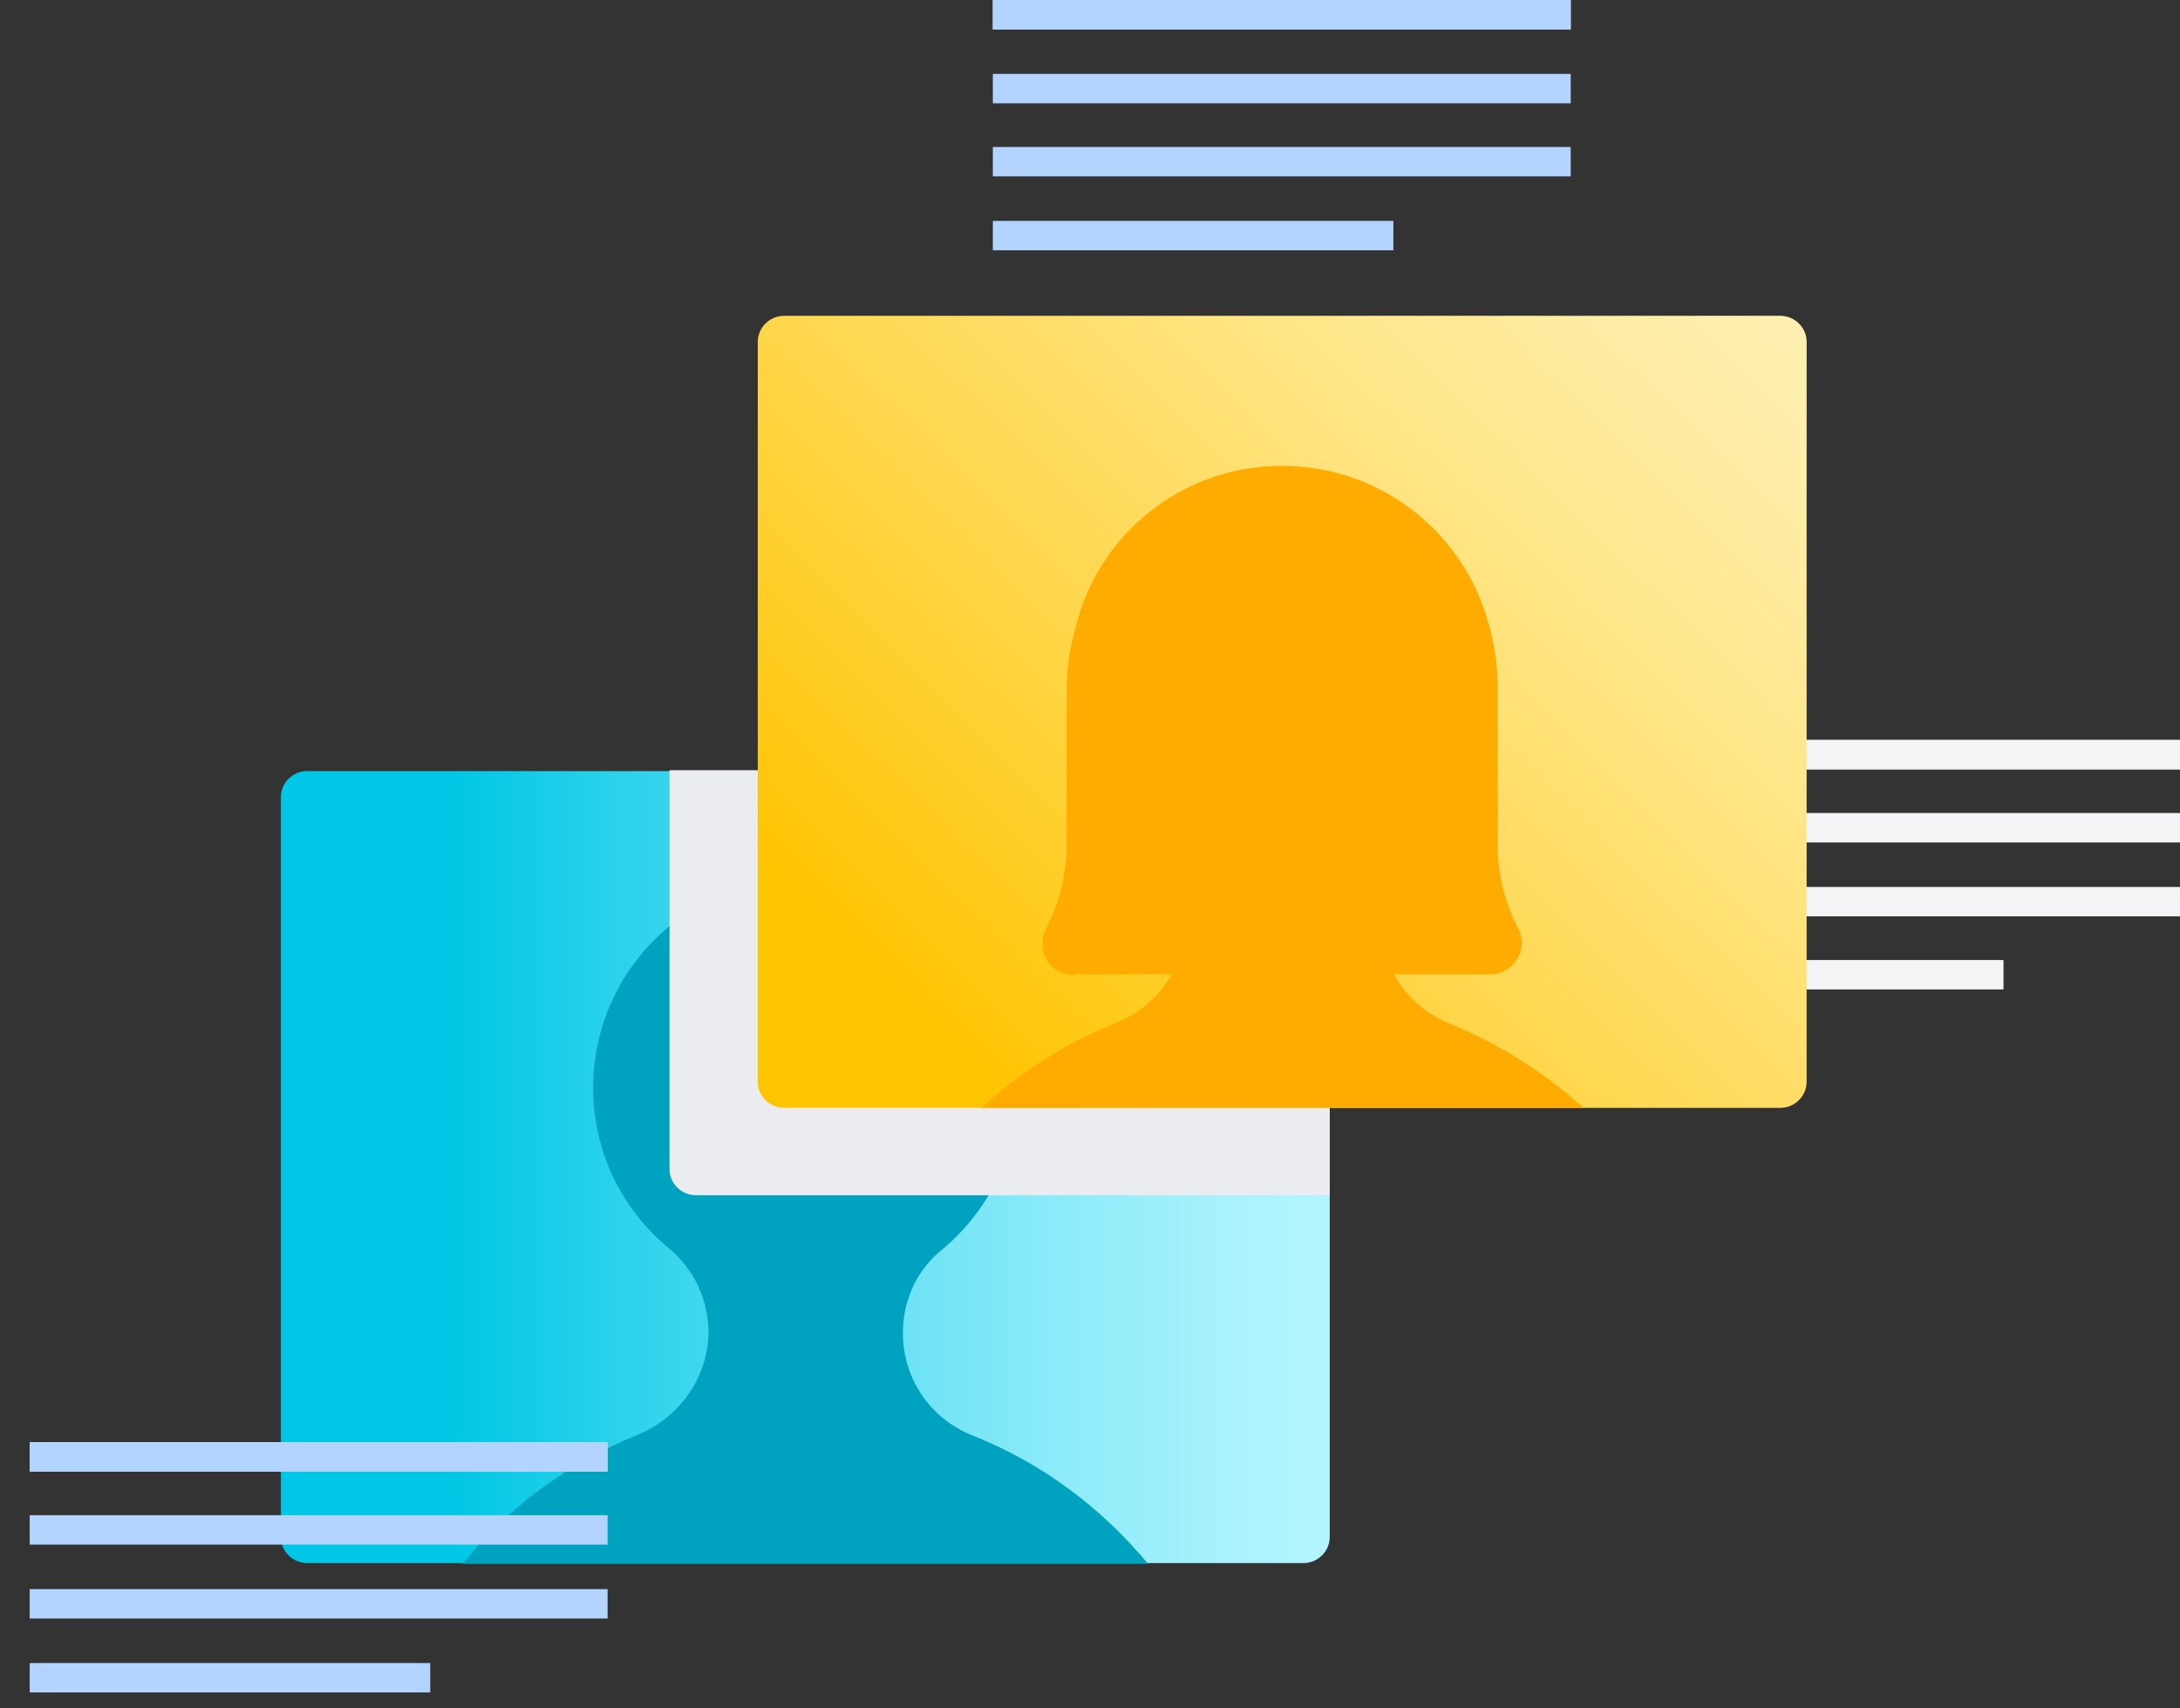 <svg width="111" height="87" viewBox="0 0 111 87" fill="none" xmlns="http://www.w3.org/2000/svg">
<rect x="0" y="0" width="111" height="87" fill="#333333" stroke="none"/>
<g clip-path="url(#clip0)">
<path d="M111.043 37.683H81.619V39.18H111.043V37.683Z" fill="#F4F5F7"/>
<path d="M111.043 41.404H81.619V42.901H111.043V41.404Z" fill="#F4F5F7"/>
<path d="M111.043 37.683H81.619V39.18H111.043V37.683Z" fill="#F4F5F7"/>
<path d="M111.043 45.168H81.619V46.665H111.043V45.168Z" fill="#F4F5F7"/>
<path d="M102.013 48.889H81.619V50.386H102.013V48.889Z" fill="#F4F5F7"/>
<path d="M66.367 79.6H15.641C14.906 79.6 14.302 79.001 14.302 78.274V40.592C14.302 39.864 14.906 39.266 15.641 39.266H66.367C67.101 39.266 67.706 39.864 67.706 40.592V78.274C67.706 79.001 67.101 79.6 66.367 79.6Z" fill="url(#paint0_linear)"/>
<path d="M32.492 73.056C28.992 74.468 25.881 76.734 23.548 79.643H58.46C56.083 76.777 53.059 74.51 49.516 73.099C47.355 72.243 45.973 70.19 45.973 67.88C45.973 66.255 46.664 64.673 47.96 63.646C50.423 61.593 51.978 58.471 51.849 55.006C51.633 49.488 47.139 44.954 41.522 44.698C35.3 44.398 30.202 49.317 30.202 55.391C30.202 58.684 31.671 61.593 34.047 63.56C35.344 64.63 36.078 66.212 36.078 67.88C36.035 70.105 34.652 72.158 32.492 73.056Z" fill="#00A3BF"/>
<path d="M66.367 39.223H34.091V59.54C34.091 60.267 34.696 60.866 35.43 60.866H67.706V40.592C67.706 39.822 67.101 39.223 66.367 39.223Z" fill="#EBECF0"/>
<path d="M90.649 56.417H39.924C39.189 56.417 38.584 55.819 38.584 55.091V17.409C38.584 16.681 39.189 16.083 39.924 16.083H90.649C91.384 16.083 91.989 16.681 91.989 17.409V55.091C91.989 55.819 91.384 56.417 90.649 56.417Z" fill="url(#paint1_linear)"/>
<path d="M72.243 42.687C74.706 40.634 76.261 37.512 76.132 34.047C75.915 28.529 71.422 23.996 65.805 23.739C59.583 23.439 54.484 28.358 54.484 34.432C54.484 37.726 55.954 40.634 58.33 42.602C59.626 43.671 60.361 45.254 60.361 46.922C60.361 49.189 58.978 51.242 56.818 52.097C54.269 53.124 51.978 54.578 49.991 56.417H80.625C78.638 54.621 76.347 53.167 73.841 52.14C71.681 51.285 70.299 49.232 70.299 46.922C70.255 45.296 70.947 43.714 72.243 42.687Z" fill="#FFAB00"/>
<path d="M54.701 49.659C53.448 49.659 52.713 48.376 53.275 47.264C53.923 46.024 54.312 44.569 54.312 43.072V35.117C54.312 29.171 59.237 23.996 65.243 23.953C68.311 23.953 71.206 25.193 73.323 27.417C75.267 29.471 76.261 32.251 76.261 35.074V43.072C76.261 44.569 76.65 46.024 77.298 47.264C77.86 48.333 77.082 49.617 75.872 49.617H54.701V49.659Z" fill="#FFAB00"/>
<path d="M79.977 0H50.553V1.497H79.977V0Z" fill="#EBECF0"/>
<path d="M79.977 3.764H50.553V5.261H79.977V3.764Z" fill="#B2D4FF"/>
<path d="M79.977 0H50.553V1.497H79.977V0Z" fill="#B2D4FF"/>
<path d="M79.977 7.485H50.553V8.982H79.977V7.485Z" fill="#B2D4FF"/>
<path d="M70.947 11.249H50.553V12.746H70.947V11.249Z" fill="#B2D4FF"/>
<path d="M30.936 73.441H1.512V74.938H30.936V73.441Z" fill="#F4F5F7"/>
<path d="M30.936 77.162H1.512V78.659H30.936V77.162Z" fill="#B2D4FF"/>
<path d="M30.936 73.441H1.512V74.938H30.936V73.441Z" fill="#B2D4FF"/>
<path d="M30.936 80.926H1.512V82.423H30.936V80.926Z" fill="#B2D4FF"/>
<path d="M21.906 84.69H1.512V86.187H21.906V84.69Z" fill="#B2D4FF"/>
</g>
<defs>
<linearGradient id="paint0_linear" x1="14.291" y1="59.423" x2="67.704" y2="59.423" gradientUnits="userSpaceOnUse">
<stop offset="0.162" stop-color="#00C7E5"/>
<stop offset="0.28" stop-color="#20CFEA"/>
<stop offset="0.531" stop-color="#5FDFF3"/>
<stop offset="0.743" stop-color="#8CEBF9"/>
<stop offset="0.906" stop-color="#A9F2FD"/>
<stop offset="1" stop-color="#B3F5FF"/>
</linearGradient>
<linearGradient id="paint1_linear" x1="42.14" y1="59.166" x2="87.976" y2="12.864" gradientUnits="userSpaceOnUse">
<stop offset="0.128" stop-color="#FFC400"/>
<stop offset="0.162" stop-color="#FFC609"/>
<stop offset="0.462" stop-color="#FFD851"/>
<stop offset="0.711" stop-color="#FFE585"/>
<stop offset="0.897" stop-color="#FFEDA6"/>
<stop offset="1" stop-color="#FFF0B2"/>
</linearGradient>
<clipPath id="clip0">
<rect width="111" height="87" fill="white"/>
</clipPath>
</defs>
</svg>
